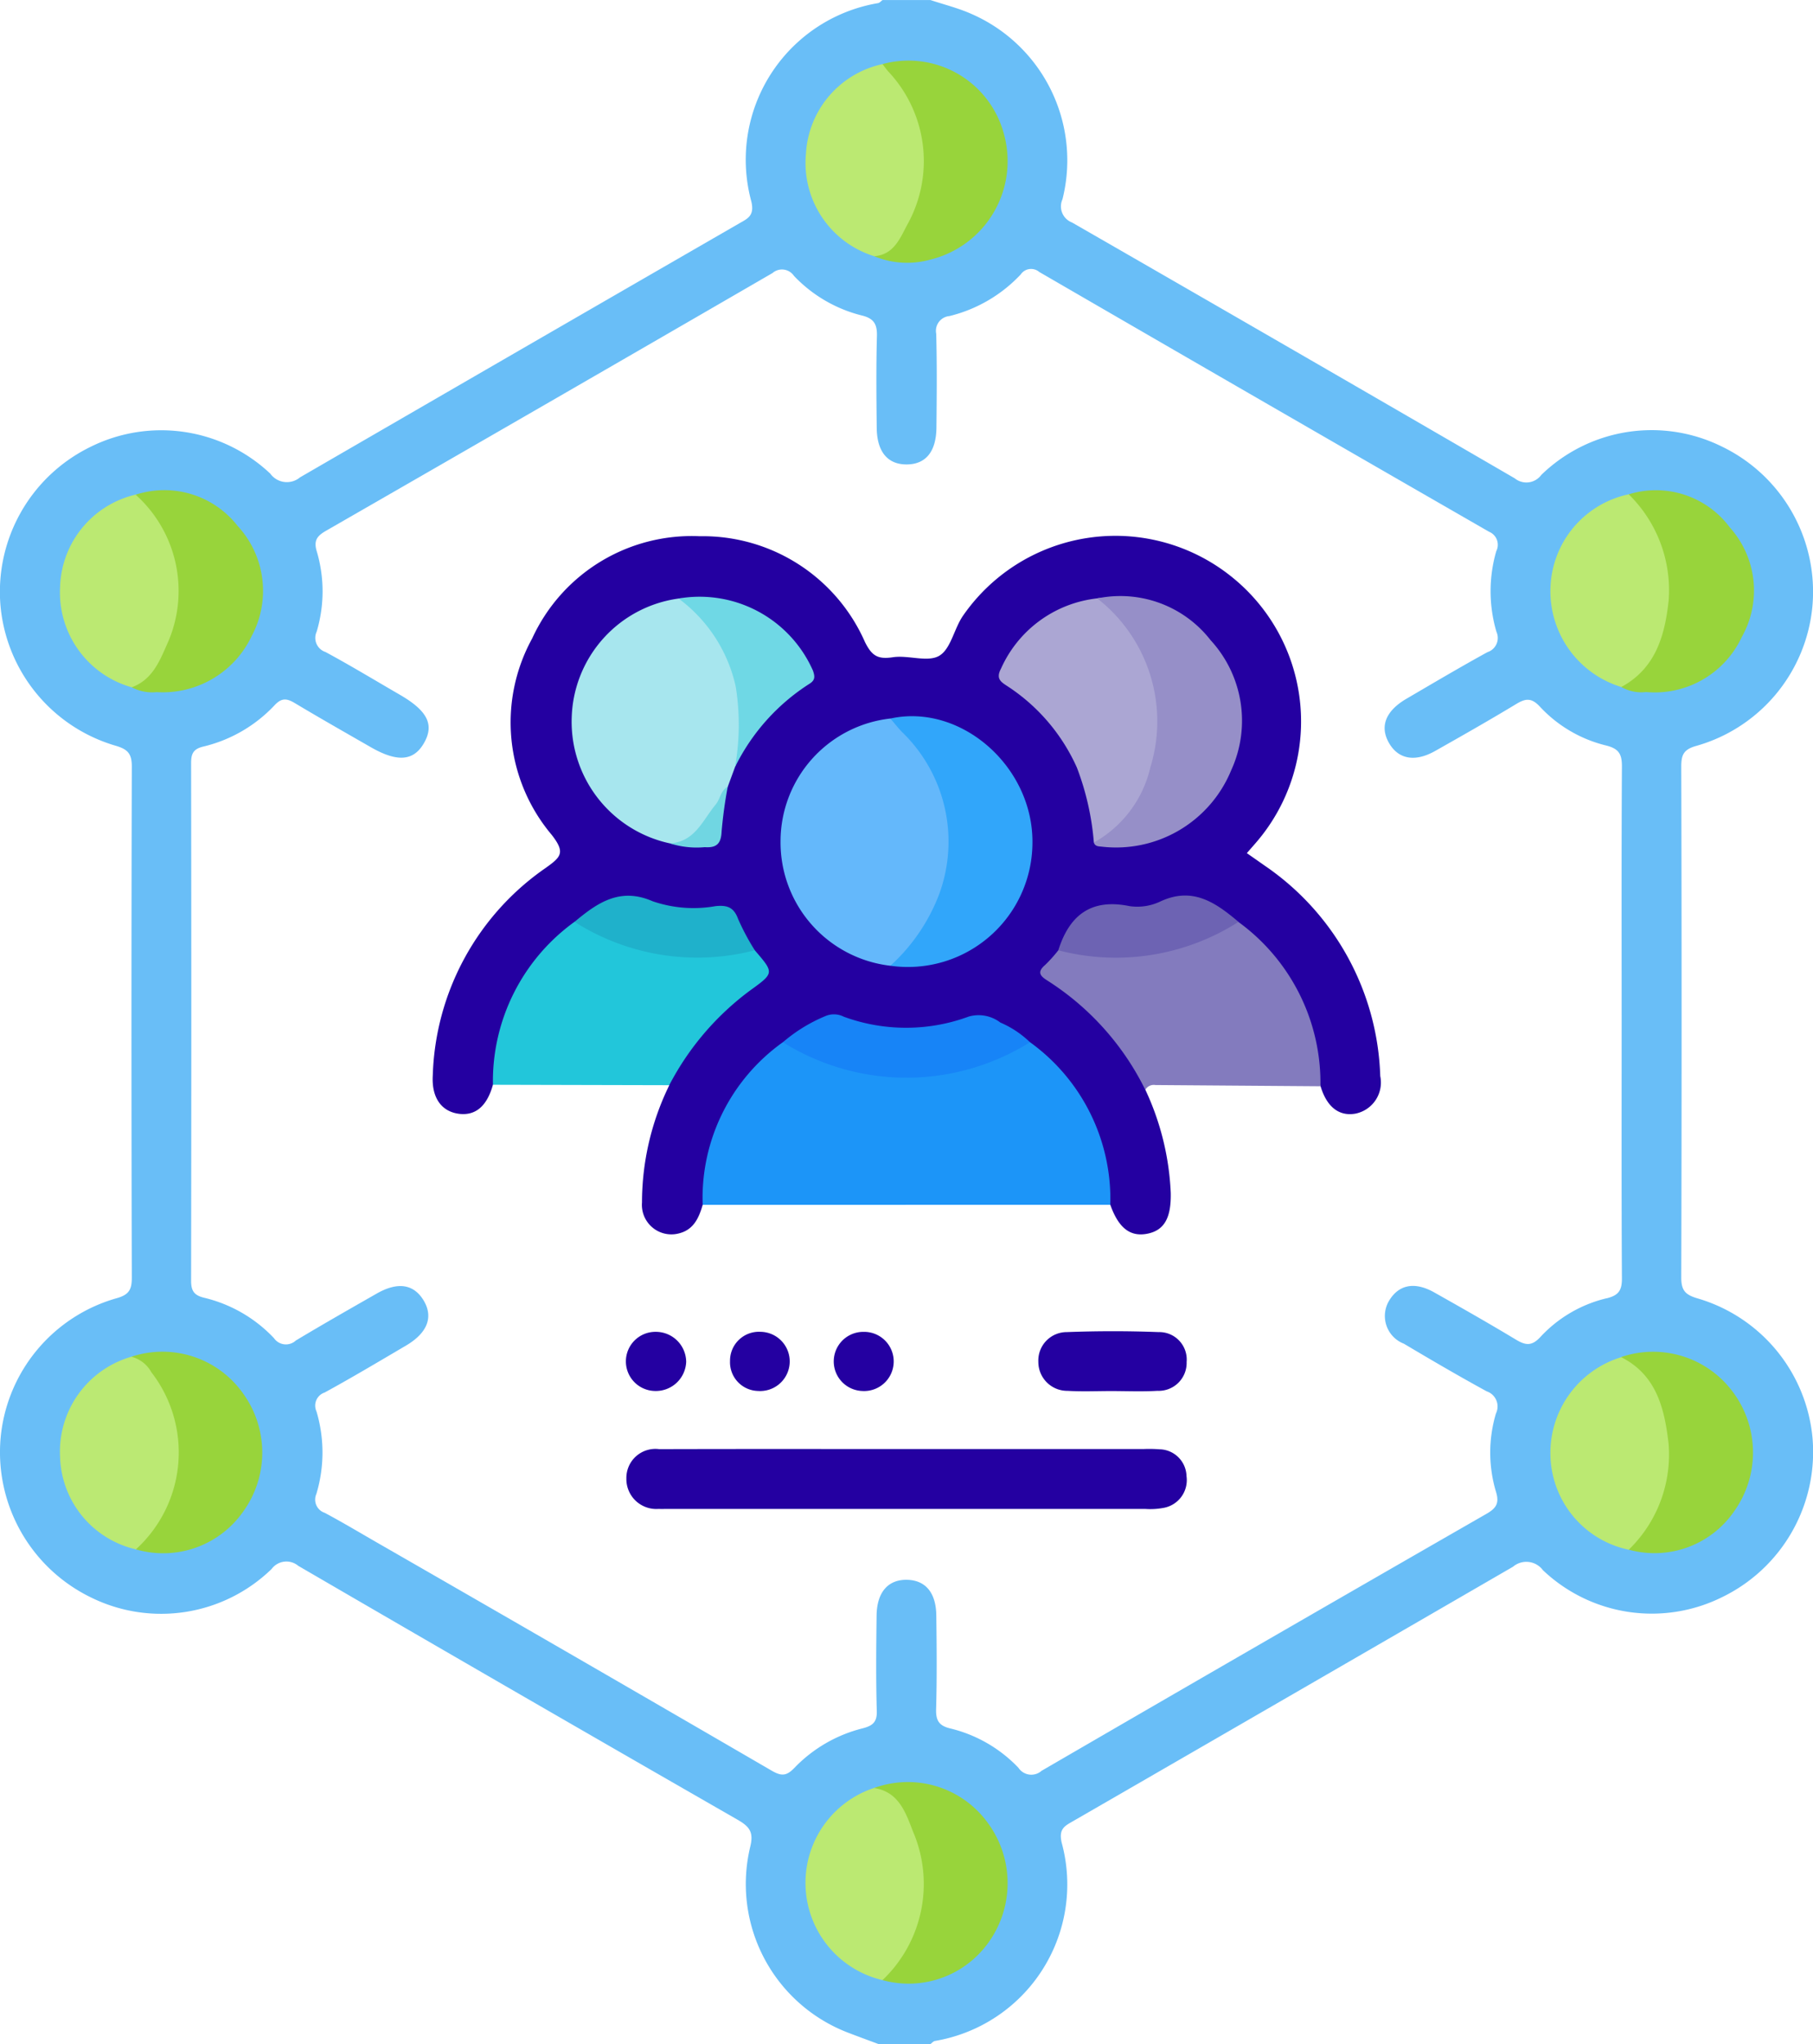 <svg xmlns="http://www.w3.org/2000/svg" width="82.089" height="92.543" viewBox="0 0 82.089 92.543">
  <g id="Group_6623" data-name="Group 6623" transform="translate(110.248 146.928)">
    <path id="Path_8959" data-name="Path 8959" d="M-28.183-81.857a7.277,7.277,0,0,0-5.188-6.289c-.568-.164-.755-.36-.753-.954q.031-11.561,0-23.123c0-.515.093-.771.664-.934a7.267,7.267,0,0,0,5.273-6.313,7.3,7.3,0,0,0-4.085-7.236,7.172,7.172,0,0,0-8.191,1.279.835.835,0,0,1-1.2.153q-10.011-5.814-20.048-11.583a.779.779,0,0,1-.431-1.048,7.23,7.23,0,0,0-4.138-8.4c-.589-.26-1.224-.417-1.839-.621h-2.169c-.068.048-.129.124-.2.139a7.189,7.189,0,0,0-5.744,8.969c.156.65-.151.778-.54,1q-9.951,5.74-19.892,11.5a.928.928,0,0,1-1.348-.17,7.192,7.192,0,0,0-8.127-1.216,7.3,7.3,0,0,0-4.083,7.237,7.283,7.283,0,0,0,5.187,6.291c.57.165.757.359.755.954q-.031,11.562,0,23.124c0,.518-.1.771-.664.933a7.261,7.261,0,0,0-5.274,6.309,7.308,7.308,0,0,0,4.081,7.239A7.178,7.178,0,0,0-97.951-75.9a.836.836,0,0,1,1.21-.142q9.93,5.776,19.894,11.495c.548.315.73.569.566,1.229a7.206,7.206,0,0,0,4.411,8.4c.465.179.934.35,1.4.524h2.35c.067-.048.128-.125.2-.14a7.185,7.185,0,0,0,5.745-8.969c-.155-.651.154-.773.544-1q9.949-5.742,19.889-11.5a.934.934,0,0,1,1.354.156,7.161,7.161,0,0,0,8.123,1.217A7.307,7.307,0,0,0-28.183-81.857Zm-9.316-6.3a5.964,5.964,0,0,0-3,1.75c-.41.448-.7.372-1.136.108-1.209-.728-2.437-1.426-3.668-2.119-.886-.5-1.6-.361-2.04.357a1.345,1.345,0,0,0,.66,1.962c1.239.737,2.485,1.465,3.751,2.157a.722.722,0,0,1,.418,1,6.187,6.187,0,0,0,.006,3.562c.153.511,0,.732-.442.986q-10.083,5.79-20.137,11.629a.7.7,0,0,1-1.049-.137,6.3,6.3,0,0,0-3.084-1.78c-.506-.121-.657-.353-.643-.869.04-1.414.027-2.831.009-4.246-.013-1.031-.487-1.589-1.31-1.613-.865-.025-1.381.551-1.394,1.618-.018,1.445-.032,2.892.009,4.337.015.521-.229.661-.649.77A6.453,6.453,0,0,0-74.276-66.9c-.369.385-.6.381-1.046.121q-8.922-5.186-17.87-10.326c-.781-.45-1.555-.912-2.35-1.337a.63.63,0,0,1-.382-.855,6.5,6.5,0,0,0,.005-3.738.624.624,0,0,1,.37-.854c1.239-.677,2.45-1.4,3.67-2.117.984-.575,1.267-1.3.809-2.056-.448-.737-1.168-.85-2.119-.308-1.227.7-2.454,1.4-3.664,2.126a.659.659,0,0,1-.99-.106A6.369,6.369,0,0,0-101-88.178c-.49-.117-.6-.343-.595-.806q.019-11.7,0-23.4c0-.427.1-.638.552-.747a6.48,6.48,0,0,0,3.231-1.875c.332-.351.564-.3.921-.088,1.134.679,2.284,1.331,3.43,1.99,1.209.694,1.95.632,2.418-.2s.138-1.456-1.107-2.177c-1.118-.647-2.223-1.318-3.36-1.931a.672.672,0,0,1-.4-.921,6.36,6.36,0,0,0,0-3.65c-.142-.477.024-.688.422-.916q10.119-5.816,20.217-11.668a.654.654,0,0,1,.973.129,6.356,6.356,0,0,0,3.077,1.793c.547.134.693.4.678.934-.038,1.384-.024,2.771-.009,4.156.012,1.083.5,1.658,1.361,1.652s1.332-.579,1.343-1.671c.014-1.415.027-2.832-.01-4.246a.67.67,0,0,1,.6-.8,6.559,6.559,0,0,0,3.227-1.885.566.566,0,0,1,.835-.113q10.177,5.9,20.371,11.763a.636.636,0,0,1,.326.876,6.505,6.505,0,0,0,.007,3.652.675.675,0,0,1-.406.921c-1.238.679-2.454,1.4-3.672,2.112-.943.553-1.213,1.254-.79,1.995s1.176.887,2.1.363c1.229-.694,2.457-1.393,3.666-2.123.421-.255.688-.288,1.065.116a6.035,6.035,0,0,0,2.993,1.761c.611.15.729.413.725.979-.023,3.855-.012,7.71-.012,11.566s-.011,7.711.012,11.566C-36.807-88.53-36.942-88.293-37.5-88.154Z" fill="#69bef7"/>
    <path id="Path_8960" data-name="Path 8960" d="M-95.727-45.364a4.458,4.458,0,0,1-3.244-4.523,4.425,4.425,0,0,1,3.422-4.2.614.614,0,0,1,.621.27,6.163,6.163,0,0,1,.063,8.136A.741.741,0,0,1-95.727-45.364Z" transform="translate(-8.557 -70.45)" fill="#bbe972"/>
    <path id="Path_8961" data-name="Path 8961" d="M-95.539,116.438a4.426,4.426,0,0,1-3.432-4.185,4.467,4.467,0,0,1,3.23-4.535.838.838,0,0,1,.934.386,6.105,6.105,0,0,1-.187,8.1A.523.523,0,0,1-95.539,116.438Z" transform="translate(-8.557 -193.228)" fill="#bbe973"/>
    <path id="Path_8962" data-name="Path 8962" d="M184.126-45.387a4.531,4.531,0,0,1-3.207-4.5,4.467,4.467,0,0,1,3.543-4.223,1.943,1.943,0,0,1,1.028.952,6.137,6.137,0,0,1-.209,7.134C185-45.664,184.721-45.216,184.126-45.387Z" transform="translate(-220.965 -70.441)" fill="#bbe972"/>
    <path id="Path_8963" data-name="Path 8963" d="M184.468,116.5a4.461,4.461,0,0,1-3.546-4.214,4.528,4.528,0,0,1,3.195-4.5c.453-.145.73.147,1,.419,1.928,1.928,1.828,6.233-.183,8.047A.994.994,0,0,1,184.468,116.5Z" transform="translate(-220.968 -193.272)" fill="#bbe972"/>
    <path id="Path_8964" data-name="Path 8964" d="M44.547,197.345a4.524,4.524,0,0,1-.381-8.7,1.028,1.028,0,0,1,1.17.444,6.381,6.381,0,0,1-.062,7.753A1.463,1.463,0,0,1,44.547,197.345Z" transform="translate(-114.837 -254.634)" fill="#bbe972"/>
    <path id="Path_8965" data-name="Path 8965" d="M44.17-126.194a4.42,4.42,0,0,1-3.09-4.634,4.4,4.4,0,0,1,3.468-4.062,3.67,3.67,0,0,1,1.835,2.632,6.049,6.049,0,0,1-1.064,5.595A.979.979,0,0,1,44.17-126.194Z" transform="translate(-114.837 -9.136)" fill="#bbe972"/>
    <path id="Path_8966" data-name="Path 8966" d="M53.926-126.763c.922-.065,1.19-.867,1.533-1.485a5.916,5.916,0,0,0-.877-6.859c-.1-.11-.186-.234-.278-.352a4.47,4.47,0,0,1,5.511,3.215,4.588,4.588,0,0,1-3.344,5.635A3.887,3.887,0,0,1,53.926-126.763Z" transform="translate(-124.594 -8.567)" fill="#98d43b"/>
    <path id="Path_8967" data-name="Path 8967" d="M54.293,196.681a6.008,6.008,0,0,0,1.381-6.726c-.32-.825-.631-1.8-1.762-1.97a4.465,4.465,0,0,1,5.125,1.546,4.6,4.6,0,0,1,.088,5.4A4.444,4.444,0,0,1,54.293,196.681Z" transform="translate(-124.583 -253.97)" fill="#98d43b"/>
    <path id="Path_8968" data-name="Path 8968" d="M194.546,115.866a6,6,0,0,0,1.8-4.818c-.182-1.561-.541-3.094-2.151-3.9a4.491,4.491,0,0,1,5.1,1.628,4.574,4.574,0,0,1,.049,5.313A4.379,4.379,0,0,1,194.546,115.866Z" transform="translate(-231.046 -192.641)" fill="#98d43b"/>
    <path id="Path_8969" data-name="Path 8969" d="M194.24-45.947c1.557-.839,1.975-2.334,2.144-3.907a6.069,6.069,0,0,0-1.807-4.815,4.168,4.168,0,0,1,4.575,1.495,4.28,4.28,0,0,1,.545,4.964,4.346,4.346,0,0,1-4.331,2.491A1.844,1.844,0,0,1,194.24-45.947Z" transform="translate(-231.08 -69.881)" fill="#98d43b"/>
    <path id="Path_8970" data-name="Path 8970" d="M-85.366,115.868a5.933,5.933,0,0,0,.694-8.027,1.427,1.427,0,0,0-.9-.693,4.469,4.469,0,0,1,5.086,1.7,4.56,4.56,0,0,1-.03,5.32A4.419,4.419,0,0,1-85.366,115.868Z" transform="translate(-18.729 -192.657)" fill="#98d43b"/>
    <path id="Path_8971" data-name="Path 8971" d="M-85.511-45.94c.987-.361,1.3-1.283,1.671-2.11a5.848,5.848,0,0,0-1.493-6.609,4.208,4.208,0,0,1,4.618,1.414,4.326,4.326,0,0,1,.645,4.966,4.453,4.453,0,0,1-4.311,2.557A1.99,1.99,0,0,1-85.511-45.94Z" transform="translate(-18.773 -69.874)" fill="#98d43b"/>
    <path id="Path_8972" data-name="Path 8972" d="M-26.264-21.451c-.269.966-.783,1.407-1.534,1.315-.793-.1-1.248-.727-1.19-1.731a11.847,11.847,0,0,1,5.112-9.4c.7-.5.9-.692.271-1.5a7.894,7.894,0,0,1-.881-8.891A7.948,7.948,0,0,1-16.9-46.283a8.017,8.017,0,0,1,7.48,4.788c.315.636.591.792,1.265.69.7-.106,1.575.243,2.1-.067s.67-1.226,1.075-1.812A8.392,8.392,0,0,1,7.116-44.5,8.393,8.393,0,0,1,8.26-32.382c-.118.136-.237.271-.389.445.277.194.543.378.807.565a11.98,11.98,0,0,1,5.234,9.528,1.436,1.436,0,0,1-1.124,1.7c-.746.131-1.3-.308-1.579-1.243a4.8,4.8,0,0,1-.379-1.558,8.633,8.633,0,0,0-3.5-5.743,8.33,8.33,0,0,0-1.286-.834,1.727,1.727,0,0,0-1.476-.144,6.544,6.544,0,0,1-2.845.365,1.423,1.423,0,0,0-1.686.993,3.262,3.262,0,0,1-.485.758,2.315,2.315,0,0,1-.266.359c-.478.469-.433.794.159,1.176a11.7,11.7,0,0,1,3.175,3.242,3.053,3.053,0,0,1,.656,1.546,12.209,12.209,0,0,1,1.15,4.668c.024,1.111-.28,1.678-1.019,1.842-.8.176-1.339-.234-1.717-1.3a.726.726,0,0,1-.227-.564,8.99,8.99,0,0,0-3.556-6.662,8.838,8.838,0,0,0-1.39-.833,1.865,1.865,0,0,0-1.477-.13,8.863,8.863,0,0,1-5.154,0c-1.2-.362-1.98.442-2.867.963a8.806,8.806,0,0,0-3.557,6.662.721.721,0,0,1-.228.564c-.174.594-.41,1.139-1.1,1.3a1.335,1.335,0,0,1-1.649-1.405,12.1,12.1,0,0,1,1.232-5.3c-.112-.3.089-.513.215-.743a11.122,11.122,0,0,1,3.172-3.606c1.015-.752,1-.766.264-1.776A2.548,2.548,0,0,0-17.793-29.3a1.823,1.823,0,0,1-1.063-.15,3.115,3.115,0,0,0-3.546.761,8.628,8.628,0,0,0-3.509,5.765A4.689,4.689,0,0,1-26.264-21.451Z" transform="translate(-61.665 -76.37)" fill="#2400a1"/>
    <path id="Path_8973" data-name="Path 8973" d="M21.719,56.072a8.658,8.658,0,0,1,3.633-7.363,1.274,1.274,0,0,1,.848.237,10.532,10.532,0,0,0,9.49,0,1.262,1.262,0,0,1,.848-.237,8.759,8.759,0,0,1,3.637,7.361Z" transform="translate(-100.151 -148.458)" fill="#1c95f8"/>
    <path id="Path_8974" data-name="Path 8974" d="M20.055,125.147H30.8a6.3,6.3,0,0,1,.721.012,1.246,1.246,0,0,1,1.22,1.215,1.277,1.277,0,0,1-1.075,1.443,3.223,3.223,0,0,1-.808.041q-10.787,0-21.574,0c-.15,0-.3.006-.451,0a1.355,1.355,0,0,1-1.454-1.38,1.314,1.314,0,0,1,1.486-1.326C12.593,125.141,16.324,125.147,20.055,125.147Z" transform="translate(-89.266 -206.478)" fill="#2400a1"/>
    <path id="Path_8975" data-name="Path 8975" d="M94.1,26.1a9.017,9.017,0,0,1,3.713,7.438l-7.474-.056a.445.445,0,0,0-.457.216,12.283,12.283,0,0,0-4.408-4.93c-.336-.21-.519-.386-.126-.722a6.443,6.443,0,0,0,.594-.661,1.146,1.146,0,0,1,.955-.062,10.586,10.586,0,0,0,6.365-1C93.535,26.207,93.778,26,94.1,26.1Z" transform="translate(-148.274 -131.291)" fill="#837bbe"/>
    <path id="Path_8976" data-name="Path 8976" d="M-17.673,33.462a8.9,8.9,0,0,1,3.69-7.374.771.771,0,0,1,.6.1,10.593,10.593,0,0,0,6.695,1.1,1.034,1.034,0,0,1,.867.081c.889,1.032.89,1.032-.213,1.828a12.53,12.53,0,0,0-3.656,4.284Z" transform="translate(-70.256 -131.283)" fill="#22c6da"/>
    <path id="Path_8977" data-name="Path 8977" d="M88.076,105.747c-.663,0-1.327.03-1.987-.009a1.309,1.309,0,0,1-1.329-1.313,1.287,1.287,0,0,1,1.293-1.347c1.383-.052,2.771-.053,4.153,0a1.243,1.243,0,0,1,1.268,1.353,1.265,1.265,0,0,1-1.321,1.306C89.463,105.778,88.769,105.748,88.076,105.747Z" transform="translate(-147.994 -189.703)" fill="#2400a1"/>
    <path id="Path_8978" data-name="Path 8978" d="M28.238,103.146a1.341,1.341,0,1,1-.119,2.678,1.3,1.3,0,0,1-1.26-1.35A1.309,1.309,0,0,1,28.238,103.146Z" transform="translate(-104.053 -189.784)" fill="#2400a1"/>
    <path id="Path_8979" data-name="Path 8979" d="M47.686,103.155a1.34,1.34,0,1,1-.062,2.677,1.339,1.339,0,0,1,.062-2.677Z" transform="translate(-118.833 -189.791)" fill="#2400a1"/>
    <path id="Path_8980" data-name="Path 8980" d="M10.087,104.514a1.373,1.373,0,0,1-1.409,1.319,1.339,1.339,0,0,1,.036-2.678A1.374,1.374,0,0,1,10.087,104.514Z" transform="translate(-89.266 -189.792)" fill="#2400a1"/>
    <path id="Path_8981" data-name="Path 8981" d="M4.491-26.936l-.328.889A7.182,7.182,0,0,1,3.025-24.07a1.472,1.472,0,0,1-1.483.586A5.632,5.632,0,0,1-2.9-29.244a5.6,5.6,0,0,1,4.841-5.324c.417-.061.669.22.908.476A6.578,6.578,0,0,1,4.491-26.936Z" transform="translate(-81.46 -85.265)" fill="#a7e6ee"/>
    <path id="Path_8982" data-name="Path 8982" d="M41.316-.818a5.619,5.619,0,0,1-4.973-5.646,5.594,5.594,0,0,1,4.973-5.546,5.614,5.614,0,0,1,2.6,3.732,7.145,7.145,0,0,1-1.194,6.235A3.29,3.29,0,0,1,41.316-.818Z" transform="translate(-111.249 -102.391)" fill="#64b8fb"/>
    <path id="Path_8983" data-name="Path 8983" d="M81.639-23.573a12.244,12.244,0,0,0-.769-3.394,8.576,8.576,0,0,0-3.093-3.65c-.313-.207-.6-.343-.344-.826a5.42,5.42,0,0,1,4.359-3.183c.349-.083.561.149.78.348a7.3,7.3,0,0,1,.141,10.246C82.417-23.752,82.142-23.387,81.639-23.573Z" transform="translate(-142.359 -85.214)" fill="#aba6d3"/>
    <path id="Path_8984" data-name="Path 8984" d="M56.973-1.149a8.413,8.413,0,0,0,2.206-3.232,6.9,6.9,0,0,0-1.679-7.35c-.187-.192-.352-.406-.527-.609,3.19-.7,6.466,2.17,6.432,5.626A5.639,5.639,0,0,1,56.973-1.149Z" transform="translate(-126.906 -102.06)" fill="#31a6fa"/>
    <path id="Path_8985" data-name="Path 8985" d="M95.189-23.849a5.245,5.245,0,0,0,2.559-3.408A7.058,7.058,0,0,0,95.342-34.9a5.174,5.174,0,0,1,5.132,1.89,5.383,5.383,0,0,1,.932,5.892,5.636,5.636,0,0,1-5.853,3.457C95.407-23.678,95.248-23.665,95.189-23.849Z" transform="translate(-155.909 -84.938)" fill="#968fc8"/>
    <path id="Path_8986" data-name="Path 8986" d="M47.977,44.784a10.543,10.543,0,0,1-11.186,0,7.118,7.118,0,0,1,1.9-1.173.983.983,0,0,1,.858.019,8.2,8.2,0,0,0,5.657-.008,1.627,1.627,0,0,1,1.432.272A4.451,4.451,0,0,1,47.977,44.784Z" transform="translate(-111.59 -144.531)" fill="#1784f7"/>
    <path id="Path_8987" data-name="Path 8987" d="M19.747-27.253a10.856,10.856,0,0,0,.032-3.651,6.765,6.765,0,0,0-2.587-3.981,5.61,5.61,0,0,1,6.085,3.264c.089.262.111.431-.165.6A9.36,9.36,0,0,0,19.747-27.253Z" transform="translate(-96.716 -84.948)" fill="#6fd8e5"/>
    <path id="Path_8988" data-name="Path 8988" d="M96.671,22.421a10.316,10.316,0,0,1-8.16,1.286c.5-1.583,1.476-2.356,3.219-2a2.423,2.423,0,0,0,1.4-.209C94.6,20.812,95.64,21.554,96.671,22.421Z" transform="translate(-150.841 -127.616)" fill="#6d63b3"/>
    <path id="Path_8989" data-name="Path 8989" d="M5.8,23.743a10.364,10.364,0,0,1-8.162-1.287c1.032-.862,2.056-1.579,3.538-.932a5.7,5.7,0,0,0,2.847.22c.521-.052.825.045,1.02.579A10.754,10.754,0,0,0,5.8,23.743Z" transform="translate(-81.872 -127.652)" fill="#1fb1cb"/>
    <path id="Path_8990" data-name="Path 8990" d="M15.558,3.366C16.7,3.3,17.048,2.306,17.639,1.6c.2-.245.218-.625.54-.8A20.48,20.48,0,0,0,17.9,2.838c-.024.555-.242.737-.762.7A3.966,3.966,0,0,1,15.558,3.366Z" transform="translate(-95.476 -112.115)" fill="#70d6e2"/>
  </g>
</svg>
